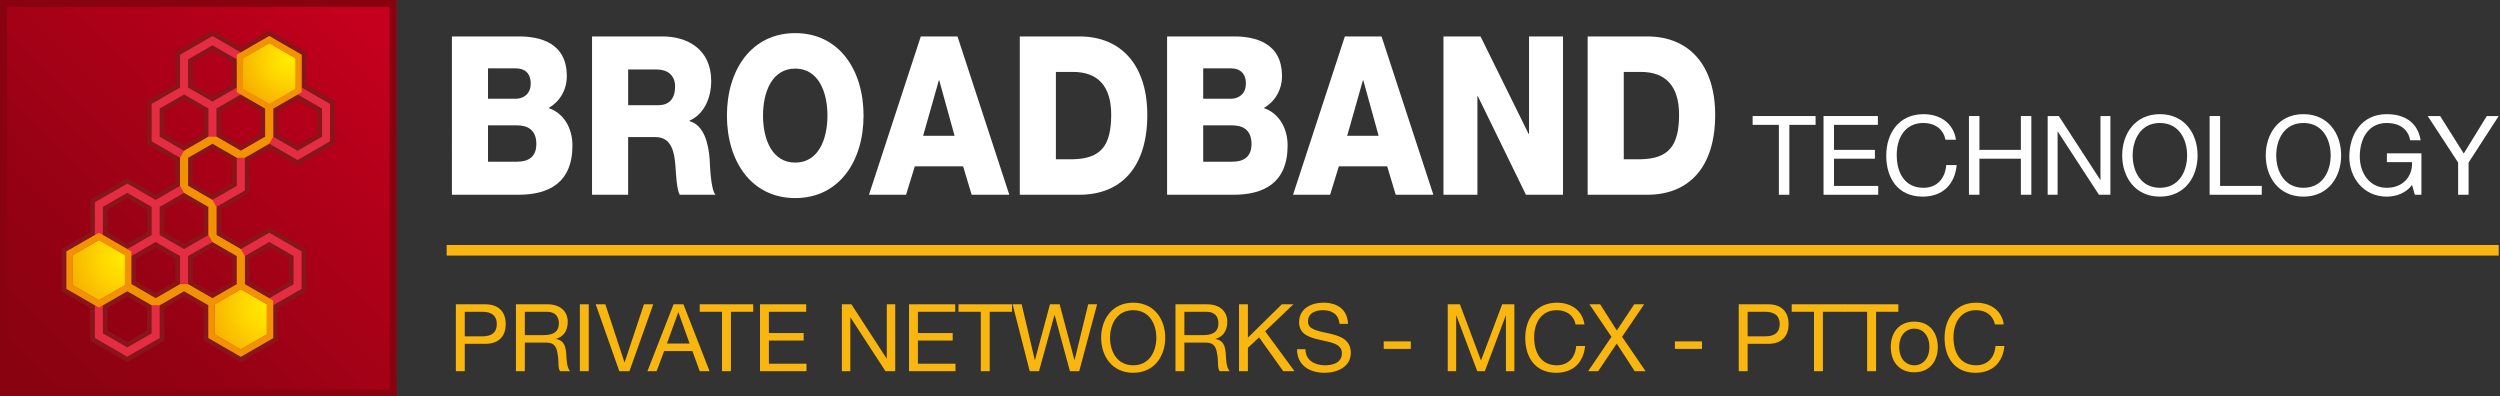 <?xml version="1.0" encoding="UTF-8"?>
<svg id="Outline" xmlns="http://www.w3.org/2000/svg" width="1198" height="190" xmlns:xlink="http://www.w3.org/1999/xlink" viewBox="0 0 1198 190">
  <rect x="0" y="0" width="1198" height="190" fill="#333333" stroke="none"/>
  <defs>
    <linearGradient id="linear-gradient" x1="178.233" y1="12.453" x2="11.513" y2="179.174" gradientTransform="translate(-.689)" gradientUnits="userSpaceOnUse">
      <stop offset="0" stop-color="#c5001e"/>
      <stop offset=".175" stop-color="#b8001b"/>
      <stop offset=".71" stop-color="#960113"/>
      <stop offset="1" stop-color="#890210"/>
    </linearGradient>
    <radialGradient id="ccr-primary-gradient" cx="4869.06" cy="2757.44" fx="4869.06" fy="2757.44" r="41.205" gradientTransform="translate(2885.717 -4721.91) rotate(90)" gradientUnits="userSpaceOnUse">
      <stop offset="0" stop-color="#ffec00"/>
      <stop offset=".275" stop-color="#ffd800"/>
      <stop offset="1" stop-color="#f19300"/>
    </radialGradient>
    <radialGradient id="ccr-primary-gradient-2" data-name="ccr-primary-gradient" cx="4845.482" cy="2825.434" fx="4845.482" fy="2825.434" r="41.202" xlink:href="#ccr-primary-gradient"/>
    <radialGradient id="ccr-primary-gradient-3" data-name="ccr-primary-gradient" cx="4750.567" cy="2747.424" fx="4750.567" fy="2747.424" r="34.294" xlink:href="#ccr-primary-gradient"/>
    <radialGradient id="ccr-primary-gradient-4" data-name="ccr-primary-gradient" cx="4750.567" cy="2747.424" fx="4750.567" fy="2747.424" r="34.294" xlink:href="#ccr-primary-gradient"/>
  </defs>
  <rect x="214.035" y="117.399" width="983.34" height="5.073" style="fill: #f9b60f;"/>
  <g>
    <rect x="0" y="0" width="189.996" height="190" style="fill: url(#linear-gradient);"/>
    <path d="m186.677,3.319v183.362H3.319V3.319h183.358M189.996,0H0v190h189.996V0h0Z" style="fill: #890210;"/>
    <g>
      <polygon points="133.19 64.197 142.613 69.639 152.036 64.198 152.036 53.319 142.613 47.881 134.245 52.71 133.19 53.319 133.19 64.197" style="fill: none;"/>
      <polygon points="111.22 76.878 101.801 71.44 99.483 72.78 92.377 76.878 92.377 87.754 101.801 93.198 111.22 87.76 111.22 76.878" style="fill: none;"/>
      <polygon points="124.826 53.319 120.948 51.074 115.405 47.881 105.983 53.319 105.983 64.198 115.405 69.639 124.826 64.198 124.826 53.319" style="fill: none;"/>
      <polygon points="119.586 29.753 119.586 40.63 129.009 46.073 138.432 40.634 138.432 29.753 129.009 24.315 119.586 29.753" style="fill: none;"/>
      <polygon points="52.1 137.599 56.808 134.883 56.808 129.441 56.808 124.003 47.382 118.563 37.964 124.003 37.96 134.883 47.388 140.321 52.1 137.599" style="fill: none;"/>
      <polygon points="92.377 134.883 101.801 140.321 109.115 136.101 111.226 134.883 111.22 124.003 101.801 118.563 96.463 121.643 92.378 124.003 92.377 134.883" style="fill: none;"/>
      <polygon points="124.833 158.449 124.828 147.567 117.821 143.52 115.407 142.125 105.983 147.567 105.983 158.449 115.407 163.891 124.833 158.449" style="fill: none;"/>
      <polygon points="119.586 134.879 129.014 140.321 138.432 134.883 138.432 124.003 129.009 118.563 119.586 124.003 119.586 129.441 119.586 134.879" style="fill: none;"/>
      <polygon points="84.015 124.003 79.776 121.557 74.594 118.563 67.402 122.713 65.17 124.003 65.17 134.879 74.597 140.321 84.015 134.883 84.015 124.003" style="fill: none;"/>
      <polygon points="70.409 158.449 70.409 147.567 60.988 142.129 51.567 147.567 51.567 158.449 60.988 163.887 70.409 158.449" style="fill: none;"/>
      <polygon points="51.567 100.441 51.564 111.319 60.988 116.761 65.701 114.041 70.413 111.323 70.413 100.441 60.988 95 51.567 100.441" style="fill: none;"/>
      <polygon points="92.378 29.753 92.378 40.63 101.801 46.073 111.22 40.63 111.22 29.753 101.801 24.315 92.378 29.753" style="fill: none;"/>
      <polygon points="97.619 64.198 97.619 58.757 97.619 53.319 88.198 47.881 78.773 53.319 78.773 64.198 88.198 69.639 97.619 64.198" style="fill: none;"/>
      <polygon points="78.773 111.319 88.202 116.761 97.615 111.323 97.619 100.438 97.07 100.121 88.195 95.003 78.773 100.438 78.773 111.319" style="fill: none;"/>
      <path d="m105.983,100.438l13.603-7.848v-15.712l9.419-5.438,13.613,7.853,17.779-10.269v-20.538l-13.602-7.853v-15.708l-17.785-10.267-13.604,7.856-13.604-7.853-17.786,10.269v15.699l-13.606,7.856v20.541l13.606,7.85v10.883l-9.421,5.437-13.606-7.853-17.788,10.269v15.71l-13.605,7.854.003,20.534,13.602,7.853v15.713l17.792,10.261,17.782-10.261v-15.711l9.425-5.442,9.421,5.442v15.711l17.786,10.266,17.792-10.266v-15.713l13.598-7.853v-20.534l-17.785-10.267-13.604,7.85-9.422-5.438v-10.886Zm-4.182,18.125l9.419,5.44.007,10.88-9.425,5.438-9.424-5.438.001-10.88,9.423-5.44Zm27.208,0l9.423,5.44v10.88l-9.419,5.438-9.427-5.442v-10.876l9.423-5.44Zm-23.026,29.004l9.424-5.442,9.421,5.442.004,10.882-9.425,5.443-9.424-5.443v-10.882Zm-68.019-23.564l9.418-5.44,9.426,5.44v10.88l-9.42,5.438-9.428-5.438.004-10.88Zm104.649-76.122l9.423,5.439v10.878l-9.423,5.442-9.423-5.443v-10.877l9.423-5.439Zm-50.236,39.873v-10.876l9.424-5.438,9.419,5.438v10.883l-9.419,5.437-9.424-5.444Zm13.606-23.556v-10.878l9.422-5.439,9.421,5.439v10.878l-9.421,5.442-9.422-5.442Zm32.449-23.564l-9.423,5.44-9.423-5.443v-10.877l9.423-5.439,9.423,5.439v10.88Zm-27.212-.003l-9.419,5.443-9.423-5.443v-10.877l9.423-5.439,9.419,5.439v10.877Zm-32.447,12.689l9.425-5.439,9.421,5.439v10.878l-9.421,5.442-9.425-5.442v-10.878Zm18.846,47.118l-.004,10.886-9.413,5.438-9.428-5.442v-10.881l9.422-5.434,9.424,5.434Zm-27.206,10.886l-9.425,5.438-9.424-5.442.003-10.878,9.421-5.441,9.425,5.441v10.883Zm-18.846,36.243l9.421-5.438,9.421,5.438v10.882l-9.421,5.439-9.421-5.439v-10.882Zm13.603-12.688v-10.876l9.424-5.44,9.421,5.44v10.88l-9.418,5.438-9.427-5.442Z" style="fill: #871519;"/>
    </g>
    <path d="m117.324,91.285v-15.713l11.68-6.742,13.609,7.85,15.521-8.964v-17.921l-13.6-7.854v-15.708l-15.52-8.965-13.612,7.858-13.601-7.849-15.524,8.958v15.706l-13.605,7.854v17.93l13.605,7.847v13.493l-11.683,6.745-13.606-7.854-15.524,8.962v15.715l-13.604,7.853.001,17.923,13.603,7.851v15.716l15.527,8.954,15.522-8.954v-15.713l11.686-6.748,11.684,6.749v15.713l15.527,8.954,15.522-8.954v-15.715l13.6-7.852v-17.928l-15.523-8.96-13.602,7.852-11.687-6.745v-13.495l13.604-7.848Zm-1.919-19.035l-11.685-6.747v-13.491l11.683-6.74,11.686,6.739v13.495l-11.683,6.743Zm38.893-6.747l-11.685,6.747-11.685-6.747v-13.488l11.688-6.743,11.682,6.74v13.491Zm-25.29-43.795l11.684,6.744v13.488l-11.685,6.746-11.682-6.745v-13.489l11.682-6.744Zm-38.891,6.744l11.683-6.746,11.684,6.745v13.489l-11.684,6.746-11.683-6.746v-13.487Zm-13.605,37.05v-13.491l11.685-6.741,11.684,6.741v13.491l-11.684,6.747-11.685-6.747Zm-27.207,33.632l11.682-6.746,11.687,6.746v13.492l-11.686,6.746-11.689-6.748.005-13.49Zm-13.605,23.56l11.678-6.74,11.691,6.743.002,13.488-11.686,6.746-11.687-6.746.001-13.492Zm36.971,37.064l-11.684,6.739-11.682-6.739v-13.496l11.682-6.746,11.684,6.744v13.498Zm13.605-23.572l-11.681,6.748-11.687-6.751v-13.485l11.687-6.742,11.681,6.744v13.487Zm1.921-16.814l-.224-.129-11.461-6.62v-13.491l11.684-6.741,11.686,6.743-.005,13.493-11.679,6.745Zm27.209,47.125l-11.682-6.739v-13.498l11.682-6.744,11.684,6.745v13.496l-11.684,6.739Zm13.602-50.545l11.687,6.741v13.492l-11.685,6.746-11.687-6.751.002-13.486,11.683-6.741Zm-15.523,6.745l.002,13.488-11.687,6.747-11.687-6.747.003-13.487,11.684-6.746,11.685,6.745Zm-11.682-26.887l-11.691-6.75v-13.486l11.687-6.745,11.685,6.745v13.492l-11.682,6.744Z" style="fill: #e42d43;"/>
    <polygon points="102.888 145.809 115.381 138.598 127.873 145.809 127.868 160.235 115.381 167.444 102.888 160.235 102.888 145.809" style="fill: url(#ccr-primary-gradient);"/>
    <polygon points="34.896 122.23 47.388 115.021 59.878 122.23 59.874 136.654 47.388 143.865 34.896 136.654 34.896 122.23" style="fill: url(#ccr-primary-gradient-2);"/>
    <path d="m129.009,17.271l-15.523,8.964v17.921l13.585,7.846.022,13.502-11.688,6.746-11.685-6.743-3.837-.004-11.684,6.747-1.921,3.322v13.495l1.924,3.322,11.681,6.744v13.491l1.919,3.33,11.685,6.745v13.49l-11.688,6.747.002-.004-11.687-6.745h-3.836l-11.685,6.747-11.68-6.807v-15.645l-15.524-8.962-15.528,8.962.001,17.928,15.527,8.962,13.6-7.851,11.684,6.741,3.841.001,11.682-6.748,11.656,6.725.004,15.749,15.527,8.961,15.523-8.961v-17.928l-13.58-7.844v-13.518l-1.919-3.323-11.686-6.747v-13.493l-1.918-3.323-11.687-6.745.004-13.492,11.68-6.745,11.691,6.745h3.835l11.681-6.745,1.923-3.328v-13.49l13.604-7.857v-17.924l-15.523-8.961Zm-69.135,119.383l-12.486,7.212-12.492-7.212v-14.424l12.492-7.208,12.49,7.208-.004,14.424Zm67.999,9.155l-.004,14.427-12.487,7.208-12.493-7.208v-14.427l12.493-7.21,12.491,7.21Zm1.136-96.074l-12.491-7.21v-14.421l12.491-7.214,12.489,7.214.002,14.424-12.491,7.207Z" style="fill: #f19300;"/>
    <polygon points="116.518 28.104 129.009 20.89 141.498 28.104 141.5 42.528 129.009 49.735 116.518 42.524 116.518 28.104" style="fill: url(#ccr-primary-gradient-3);"/>
    <polygon points="116.518 28.104 129.009 20.89 141.498 28.104 141.5 42.528 129.009 49.735 116.518 42.524 116.518 28.104" style="fill: url(#ccr-primary-gradient-4);"/>
  </g>
  <g>
    <path d="m216.557,17.461h31.062c11.439-.212,23.995,3.188,23.995,19.018,0,6.8-3.534,12.325-8.742,15.3,7.068,2.337,11.439,9.35,11.439,17.956,0,18.062-11.626,23.587-25.855,23.587h-31.899V17.461Zm17.299,29.855h13.392c2.977,0,7.068-1.806,7.068-7.225,0-5.525-3.441-7.331-7.068-7.331h-13.392v14.556Zm0,30.174h13.857c5.486,0,9.3-2.231,9.3-8.5,0-6.693-4.092-8.925-9.3-8.925h-13.857v17.425Z" style="fill: #fff;"/>
    <path d="m283.704,17.461h33.853c11.719,0,23.251,6.056,23.251,21.355,0,8.181-3.441,15.937-10.416,19.019v.212c7.067,1.913,9.114,10.943,9.672,18.168.186,3.188.465,14.344,2.79,17.106h-17.112c-1.488-2.55-1.768-9.987-1.953-12.112-.465-7.649-1.581-15.512-9.672-15.512h-13.113v27.624h-17.299V17.461Zm17.299,32.937h14.508c5.208,0,7.998-3.188,7.998-8.925,0-5.631-3.906-8.181-8.742-8.181h-13.764v17.105Z" style="fill: #fff;"/>
    <path d="m381.076,15.867c20.926,0,32.737,17.531,32.737,39.524s-11.812,39.524-32.737,39.524-32.736-17.531-32.736-39.524,11.811-39.524,32.736-39.524Zm0,62.048c11.16,0,15.438-11.262,15.438-22.524s-4.278-22.524-15.438-22.524-15.438,11.262-15.438,22.524,4.278,22.524,15.438,22.524Z" style="fill: #fff;"/>
    <path d="m441.249,17.461h17.578l24.831,75.86h-18.042l-4.092-13.6h-23.158l-4.185,13.6h-17.764l24.831-75.86Zm1.116,47.599h15.066l-7.347-26.562h-.187l-7.533,26.562Z" style="fill: #fff;"/>
    <path d="m488.682,17.461h28.552c20.367,0,32.551,14.131,32.551,37.611,0,24.862-12.369,38.249-32.551,38.249h-28.552V17.461Zm17.299,58.861h8.184c13.113-.319,18.321-6.162,18.321-21.355,0-13.812-6.51-20.506-18.321-20.506h-8.184v41.861Z" style="fill: #fff;"/>
    <path d="m559.27,17.461h31.062c11.439-.212,23.995,3.188,23.995,19.018,0,6.8-3.534,12.325-8.742,15.3,7.068,2.337,11.439,9.35,11.439,17.956,0,18.062-11.626,23.587-25.855,23.587h-31.899V17.461Zm17.299,29.855h13.392c2.977,0,7.068-1.806,7.068-7.225,0-5.525-3.441-7.331-7.068-7.331h-13.392v14.556Zm0,30.174h13.857c5.486,0,9.3-2.231,9.3-8.5,0-6.693-4.092-8.925-9.3-8.925h-13.857v17.425Z" style="fill: #fff;"/>
    <path d="m644.459,17.461h17.578l24.831,75.86h-18.042l-4.092-13.6h-23.158l-4.185,13.6h-17.764l24.831-75.86Zm1.116,47.599h15.066l-7.347-26.562h-.187l-7.533,26.562Z" style="fill: #fff;"/>
    <path d="m691.705,17.461h17.763l23.064,46.749h.187V17.461h16.275v75.86h-17.764l-23.064-47.28h-.186v47.28h-16.275V17.461Z" style="fill: #fff;"/>
    <path d="m760.807,17.461h28.552c20.367,0,32.551,14.131,32.551,37.611,0,24.862-12.369,38.249-32.551,38.249h-28.552V17.461Zm17.299,58.861h8.184c13.113-.319,18.321-6.162,18.321-21.355,0-13.812-6.51-20.506-18.321-20.506h-8.184v41.861Z" style="fill: #fff;"/>
    <path d="m852.438,59.83h-12.573v-4.226h30.164v4.226h-12.573v33.492h-5.018v-33.492Z" style="fill: #fff;"/>
    <path d="m873.836,55.604h26.044v4.226h-21.025v11.992h19.599v4.226h-19.599v13.048h21.184v4.226h-26.202v-37.718Z" style="fill: #fff;"/>
    <path d="m932.265,66.961c-1.057-5.335-5.335-8.029-10.564-8.029-8.98,0-12.784,7.396-12.784,15.267,0,8.611,3.804,15.795,12.837,15.795,6.603,0,10.406-4.648,10.882-10.882h5.019c-.951,9.403-6.814,15.108-16.323,15.108-11.728,0-17.433-8.664-17.433-19.651,0-10.935,6.233-19.862,17.855-19.862,7.871,0,14.368,4.226,15.53,12.255h-5.019Z" style="fill: #fff;"/>
    <path d="m943.521,55.604h5.019v16.218h19.862v-16.218h5.019v37.718h-5.019v-17.274h-19.862v17.274h-5.019v-37.718Z" style="fill: #fff;"/>
    <path d="m981.242,55.604h5.336l19.862,30.586h.105v-30.586h4.755v37.718h-5.494l-19.704-30.269h-.105v30.269h-4.755v-37.718Z" style="fill: #fff;"/>
    <path d="m1035.023,54.706c11.991,0,18.066,9.509,18.066,19.757s-6.075,19.757-18.066,19.757c-11.992,0-18.066-9.509-18.066-19.757s6.074-19.757,18.066-19.757Zm0,35.288c9.191,0,13.048-7.924,13.048-15.531s-3.856-15.531-13.048-15.531c-9.192,0-13.049,7.924-13.049,15.531s3.856,15.531,13.049,15.531Z" style="fill: #fff;"/>
    <path d="m1058.853,55.604h5.019v33.492h19.969v4.226h-24.987v-37.718Z" style="fill: #fff;"/>
    <path d="m1103.812,54.706c11.991,0,18.066,9.509,18.066,19.757s-6.075,19.757-18.066,19.757c-11.992,0-18.066-9.509-18.066-19.757s6.074-19.757,18.066-19.757Zm0,35.288c9.191,0,13.048-7.924,13.048-15.531s-3.856-15.531-13.048-15.531c-9.192,0-13.049,7.924-13.049,15.531s3.856,15.531,13.049,15.531Z" style="fill: #fff;"/>
    <path d="m1155.849,88.62c-2.905,3.962-7.659,5.6-12.097,5.6-11.252,0-17.961-9.191-17.961-19.017,0-10.988,6.022-20.497,17.961-20.497,8.241,0,14.791,3.698,16.218,12.52h-5.019c-1.004-5.705-5.6-8.293-11.199-8.293-9.139,0-12.942,7.924-12.942,16.006,0,7.871,4.543,15.055,12.942,15.055,7.766,0,12.414-5.441,12.097-12.308h-12.044v-4.227h16.534v19.863h-3.169l-1.321-4.702Z" style="fill: #fff;"/>
    <path d="m1182.953,77.896v15.425h-5.019v-15.425l-14.58-22.292h5.97l11.305,17.961,11.04-17.961h5.706l-14.422,22.292Z" style="fill: #fff;"/>
  </g>
  <g>
    <path d="m218.447,145.812h14.056c6.377,0,9.834,3.548,9.834,9.476s-3.457,9.52-9.834,9.475h-9.79v13.113h-4.266v-32.063Zm4.266,15.358h8.353c4.806.045,7.006-2.066,7.006-5.883,0-3.817-2.2-5.883-7.006-5.883h-8.353v11.766Z" style="fill: #f9b60f;"/>
    <path d="m247.236,145.812h15.089c6.017,0,9.744,3.278,9.744,8.397,0,3.862-1.706,7.051-5.568,8.128v.09c3.728.719,4.491,3.458,4.805,6.602.27,3.144.09,6.646,1.887,8.847h-4.761c-1.212-1.303-.538-4.761-1.167-7.904-.449-3.143-1.213-5.792-5.344-5.792h-10.419v13.696h-4.266v-32.063Zm13.157,14.774c3.997,0,7.41-1.033,7.41-5.703,0-3.144-1.707-5.479-5.703-5.479h-10.599v11.182h8.892Z" style="fill: #f9b60f;"/>
    <path d="m277.866,145.812h4.266v32.063h-4.266v-32.063Z" style="fill: #f9b60f;"/>
    <path d="m301.622,177.876h-4.85l-11.316-32.063h4.625l9.161,27.797h.09l9.251-27.797h4.445l-11.406,32.063Z" style="fill: #f9b60f;"/>
    <path d="m322.777,145.812h4.715l12.529,32.063h-4.716l-3.502-9.655h-13.562l-3.592,9.655h-4.401l12.529-32.063Zm-3.188,18.815h10.867l-5.344-14.953h-.09l-5.434,14.953Z" style="fill: #f9b60f;"/>
    <path d="m345.997,149.405h-10.688v-3.593h25.642v3.593h-10.688v28.471h-4.267v-28.471Z" style="fill: #f9b60f;"/>
    <path d="m364.188,145.812h22.139v3.593h-17.873v10.193h16.661v3.593h-16.661v11.092h18.008v3.593h-22.273v-32.063Z" style="fill: #f9b60f;"/>
    <path d="m403.441,145.812h4.535l16.885,26.001h.09v-26.001h4.042v32.063h-4.67l-16.751-25.731h-.09v25.731h-4.041v-32.063Z" style="fill: #f9b60f;"/>
    <path d="m435.598,145.812h22.139v3.593h-17.873v10.193h16.661v3.593h-16.661v11.092h18.008v3.593h-22.273v-32.063Z" style="fill: #f9b60f;"/>
    <path d="m470,149.405h-10.688v-3.593h25.642v3.593h-10.688v28.471h-4.267v-28.471Z" style="fill: #f9b60f;"/>
    <path d="m517.155,177.876h-4.446l-7.319-26.944h-.09l-7.41,26.944h-4.445l-8.218-32.063h4.355l6.287,26.675h.09l7.186-26.675h4.625l7.095,26.675h.09l6.512-26.675h4.267l-8.577,32.063Z" style="fill: #f9b60f;"/>
    <path d="m543.026,145.049c10.194,0,15.358,8.083,15.358,16.795s-5.164,16.795-15.358,16.795c-10.193,0-15.358-8.083-15.358-16.795s5.165-16.795,15.358-16.795Zm0,29.998c7.813,0,11.092-6.736,11.092-13.203,0-6.466-3.278-13.202-11.092-13.202s-11.092,6.736-11.092,13.202c0,6.467,3.278,13.203,11.092,13.203Z" style="fill: #f9b60f;"/>
    <path d="m563.284,145.812h15.089c6.017,0,9.744,3.278,9.744,8.397,0,3.862-1.706,7.051-5.568,8.128v.09c3.728.719,4.491,3.458,4.805,6.602.27,3.144.09,6.646,1.887,8.847h-4.761c-1.212-1.303-.538-4.761-1.167-7.904-.449-3.143-1.213-5.792-5.344-5.792h-10.419v13.696h-4.266v-32.063Zm13.157,14.774c3.997,0,7.41-1.033,7.41-5.703,0-3.144-1.707-5.479-5.703-5.479h-10.599v11.182h8.892Z" style="fill: #f9b60f;"/>
    <path d="m593.734,145.812h4.266v15.986l16.257-15.986h5.523l-13.518,12.933,14.057,19.131h-5.39l-11.586-16.212-5.344,4.985v11.227h-4.266v-32.063Z" style="fill: #f9b60f;"/>
    <path d="m641.923,155.198c-.494-4.581-3.547-6.557-7.948-6.557-3.593,0-7.185,1.302-7.185,5.479,0,3.952,5.119,4.535,10.283,5.703,5.119,1.168,10.238,2.964,10.238,9.251,0,6.825-6.69,9.564-12.528,9.564-7.186,0-13.248-3.502-13.248-11.316h4.042c0,5.39,4.49,7.725,9.341,7.725,3.861,0,8.128-1.213,8.128-5.838,0-4.401-5.119-5.164-10.238-6.287-5.12-1.123-10.284-2.604-10.284-8.487,0-6.512,5.793-9.386,11.631-9.386,6.557,0,11.541,3.099,11.811,10.149h-4.042Z" style="fill: #f9b60f;"/>
    <path d="m663.079,163.596h12.979v3.592h-12.979v-3.592Z" style="fill: #f9b60f;"/>
    <path d="m693.754,145.812h5.838l10.104,26.944,10.149-26.944h5.838v32.063h-4.042v-26.675h-.09l-10.014,26.675h-3.638l-10.015-26.675h-.09v26.675h-4.041v-32.063Z" style="fill: #f9b60f;"/>
    <path d="m755.012,155.468c-.898-4.536-4.535-6.826-8.981-6.826-7.634,0-10.867,6.287-10.867,12.978,0,7.32,3.233,13.428,10.912,13.428,5.613,0,8.847-3.952,9.251-9.251h4.266c-.808,7.993-5.793,12.843-13.876,12.843-9.969,0-14.819-7.364-14.819-16.705,0-9.295,5.299-16.885,15.179-16.885,6.691,0,12.215,3.593,13.202,10.419h-4.266Z" style="fill: #f9b60f;"/>
    <path d="m772.214,161.395l-10.553-15.582h5.119l7.993,12.529,8.353-12.529h4.761l-10.599,15.582,11.271,16.481h-5.209l-8.622-13.248-8.892,13.248h-4.805l11.182-16.481Z" style="fill: #f9b60f;"/>
    <path d="m802.621,163.596h12.979v3.592h-12.979v-3.592Z" style="fill: #f9b60f;"/>
    <path d="m833.206,145.812h14.056c6.377,0,9.834,3.548,9.834,9.476s-3.457,9.52-9.834,9.475h-9.79v13.113h-4.266v-32.063Zm4.266,15.358h8.353c4.806.045,7.006-2.066,7.006-5.883,0-3.817-2.2-5.883-7.006-5.883h-8.353v11.766Z" style="fill: #f9b60f;"/>
    <path d="m869.27,149.405h-10.688v-3.593h25.642v3.593h-10.688v28.471h-4.267v-28.471Z" style="fill: #f9b60f;"/>
    <path d="m894.734,149.405h-10.688v-3.593h25.642v3.593h-10.688v28.471h-4.267v-28.471Z" style="fill: #f9b60f;"/>
    <path d="m917.326,154.12c7.364,0,11.271,5.344,11.271,12.17,0,6.78-3.907,12.125-11.271,12.125-7.365,0-11.272-5.345-11.272-12.125,0-6.826,3.907-12.17,11.272-12.17Zm0,20.927c3.996,0,7.229-3.144,7.229-8.757,0-5.658-3.233-8.802-7.229-8.802-3.997,0-7.23,3.144-7.23,8.802,0,5.613,3.233,8.757,7.23,8.757Z" style="fill: #f9b60f;"/>
    <path d="m955.948,155.468c-.898-4.536-4.535-6.826-8.981-6.826-7.634,0-10.867,6.287-10.867,12.978,0,7.32,3.233,13.428,10.912,13.428,5.613,0,8.847-3.952,9.251-9.251h4.266c-.808,7.993-5.793,12.843-13.876,12.843-9.969,0-14.819-7.364-14.819-16.705,0-9.295,5.299-16.885,15.179-16.885,6.691,0,12.215,3.593,13.202,10.419h-4.266Z" style="fill: #f9b60f;"/>
  </g>
</svg>